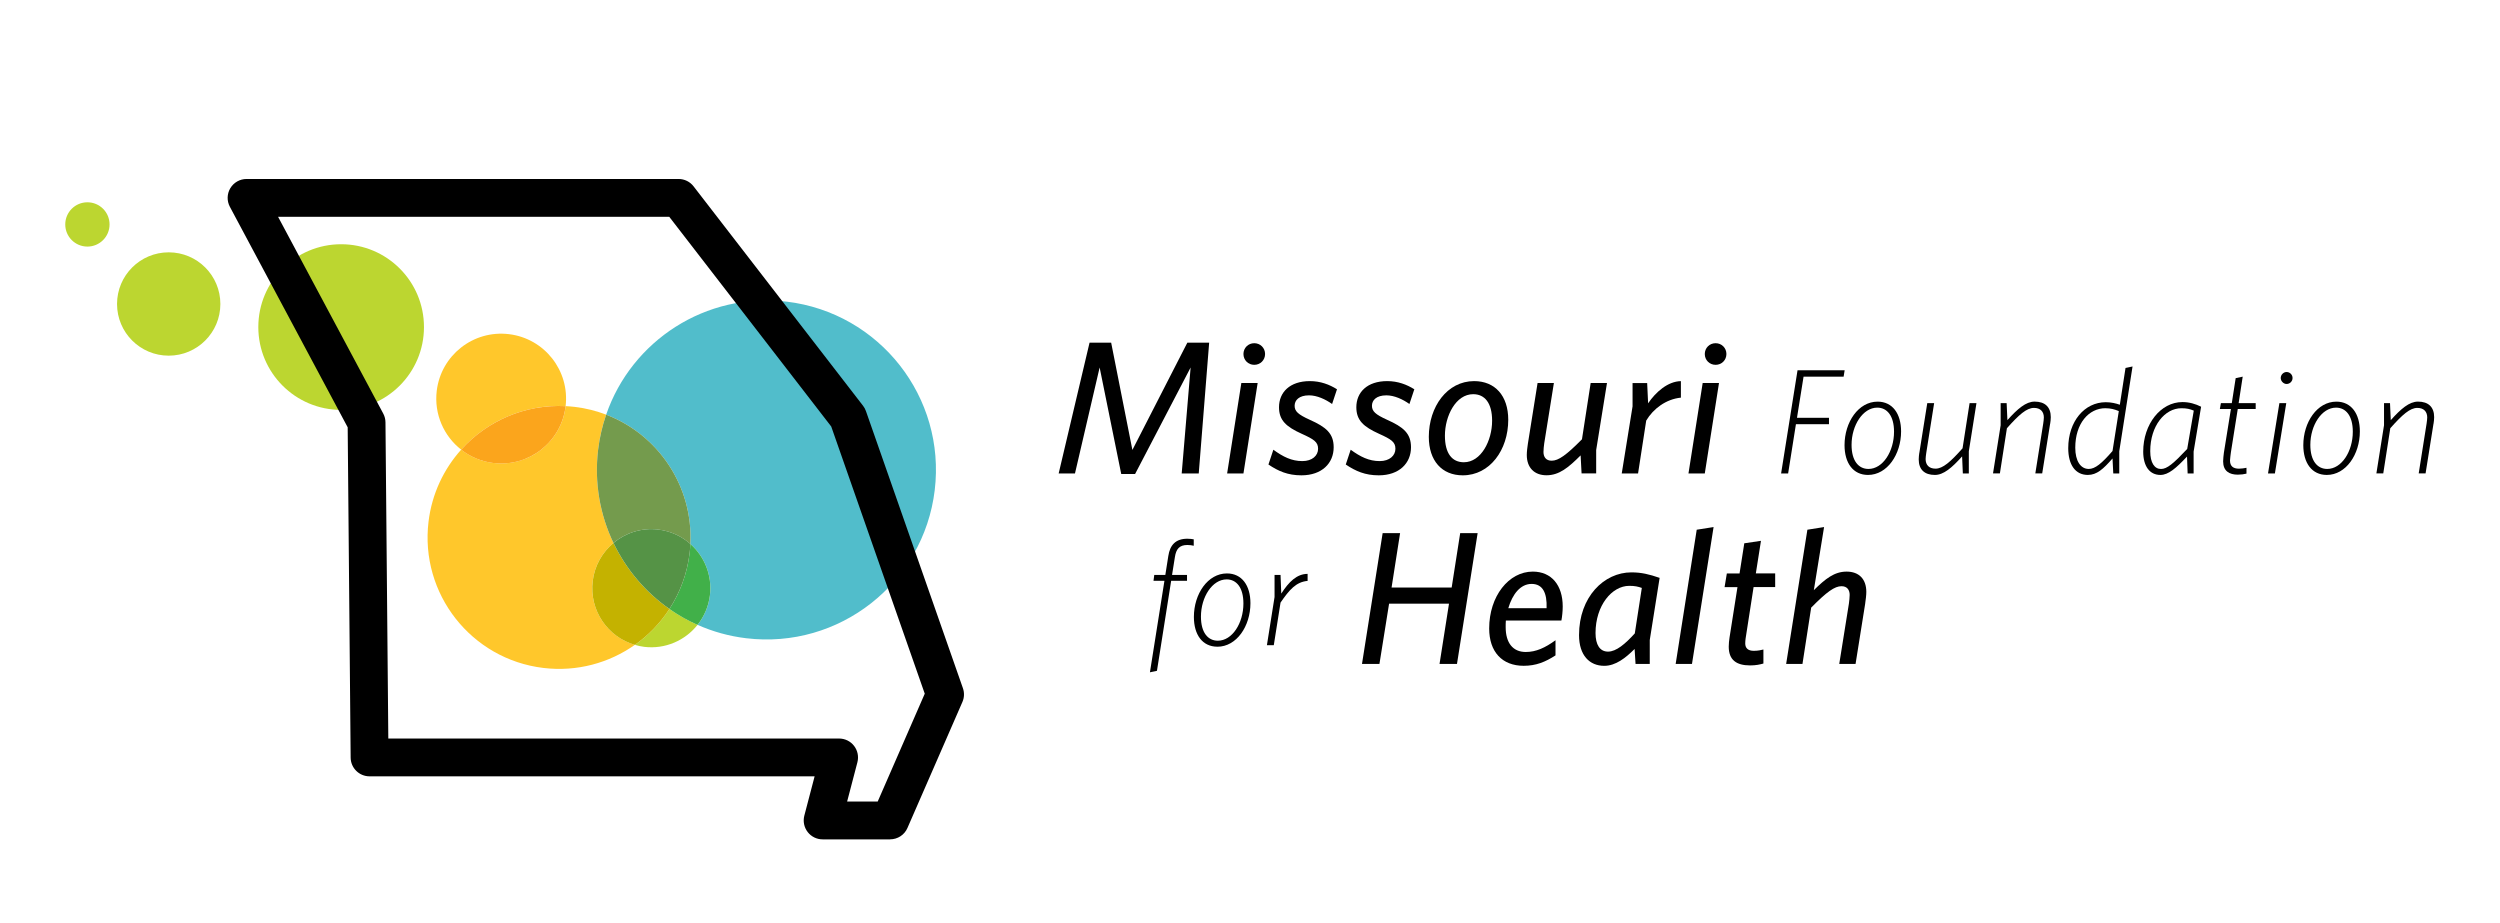 <?xml version="1.0" encoding="UTF-8"?> <svg xmlns="http://www.w3.org/2000/svg" id="a" data-name="Layer 1" width="520" height="192" viewBox="0 0 484 179"><path d="m232.061,91.808h-3.306l1.73-20.547-10.771,20.659h-2.684l-4.189-20.659-4.781,20.547h-3.164l5.99-25.363h4.189l4.118,20.807,10.658-20.807h4.23l-2.02,25.363h0Z"></path><path d="m240.729,91.808h-3.164l2.755-17.537h3.164l-2.755,17.537Zm2.097-21.062c-1.179,0-2.097-.918-2.097-2.097s.918-2.097,2.097-2.097,2.097.918,2.097,2.097-.918,2.097-2.097,2.097Z"></path><path d="m257.934,78.353c-1.286-.918-2.939-1.689-4.485-1.689-1.949,0-2.796.954-2.796,2.02s.664,1.689,2.939,2.719c3.122,1.398,4.633,2.613,4.633,5.332,0,3.087-2.281,5.439-6.25,5.439-2.648,0-4.485-.812-6.399-2.097l.954-2.868c1.872,1.363,3.531,2.204,5.622,2.204,1.914,0,3.051-1.066,3.051-2.388s-.812-1.837-3.164-2.903c-3.016-1.363-4.414-2.613-4.414-5.148,0-2.903,2.097-5.071,5.99-5.071,2.056,0,3.786.664,5.255,1.582l-.954,2.868h.018Z"></path><path d="m272.929,78.353c-1.286-.918-2.939-1.689-4.485-1.689-1.949,0-2.796.954-2.796,2.02s.664,1.689,2.939,2.719c3.122,1.398,4.633,2.613,4.633,5.332,0,3.087-2.281,5.439-6.25,5.439-2.648,0-4.485-.812-6.399-2.097l.954-2.868c1.872,1.363,3.531,2.204,5.622,2.204,1.914,0,3.051-1.066,3.051-2.388s-.812-1.837-3.164-2.903c-3.016-1.363-4.414-2.613-4.414-5.148,0-2.903,2.097-5.071,5.99-5.071,2.056,0,3.786.664,5.255,1.582l-.954,2.868h.018Z"></path><path d="m283.256,92.175c-4.046,0-6.582-2.832-6.582-7.465,0-5.848,3.567-10.806,8.786-10.806,4.046,0,6.618,2.832,6.618,7.501,0,5.848-3.567,10.771-8.822,10.771Zm2.02-15.736c-3.347,0-5.48,4.189-5.48,8.052,0,3.454,1.398,5.148,3.673,5.148,3.347,0,5.48-4.189,5.48-8.052,0-3.454-1.434-5.148-3.673-5.148Z"></path><path d="m295.893,85.996l1.872-11.725h3.164l-1.872,11.689c-.071.515-.148,1.179-.148,1.689,0,.954.48,1.689,1.582,1.689,1.321,0,2.832-1.066,5.883-4.153l1.688-10.919h3.164l-2.097,13.01v4.52h-2.832l-.184-3.49c-2.352,2.352-4.153,3.857-6.618,3.857-2.317,0-3.821-1.434-3.821-3.934,0-.664.113-1.505.219-2.239v.006Z"></path><path d="m318.833,81.552l-1.582,10.255h-3.164l2.097-13.01v-4.52h2.832l.184,3.934c1.469-2.168,3.821-4.266,6.357-4.301v3.199c-2.903.296-5.368,2.168-6.724,4.449v-.006Z"></path><path d="m330.191,91.808h-3.164l2.755-17.537h3.164l-2.755,17.537Zm2.097-21.062c-1.179,0-2.097-.918-2.097-2.097s.918-2.097,2.097-2.097,2.097.918,2.097,2.097-.918,2.097-2.097,2.097Z"></path><path d="m357.118,73.038h-7.773l-1.274,7.975h6.203v1.25h-6.41l-1.511,9.545h-1.363l3.187-20.013h9.136l-.201,1.244h.006Z"></path><path d="m361.846,92.098c-2.903,0-4.556-2.322-4.556-5.771,0-4.467,2.696-8.443,6.41-8.443,2.903,0,4.556,2.352,4.556,5.771,0,4.467-2.696,8.443-6.41,8.443Zm1.795-13.052c-2.785,0-4.989,3.424-4.989,7.222,0,3.104,1.363,4.669,3.276,4.669,2.785,0,4.959-3.395,4.959-7.222,0-3.104-1.363-4.669-3.247-4.669h0Z"></path><path d="m371.799,87.803l1.534-9.627h1.333l-1.534,9.687c-.059.409-.118.901-.118,1.161,0,1.132.669,1.854,1.914,1.854,1.422,0,2.903-1.303,5.249-3.946l1.363-8.762h1.333l-1.481,9.343v4.295h-1.161l-.142-3.306c-1.973,2.204-3.596,3.596-5.279,3.596-2.003,0-3.134-1.043-3.134-3.016,0-.462.059-.871.113-1.274l.012-.006Z"></path><path d="m397.156,82.174l-1.534,9.627h-1.333l1.534-9.687c.059-.409.118-.901.118-1.161,0-1.132-.669-1.854-1.914-1.854-1.422,0-2.903,1.303-5.249,3.946l-1.363,8.762h-1.333l1.481-9.343v-4.295h1.161l.148,3.306c1.973-2.204,3.596-3.596,5.279-3.596,2.003,0,3.134,1.043,3.134,3.016,0,.462-.059.871-.118,1.274l-.012.006Z"></path><path d="m410.564,87.512v4.295h-1.161l-.148-2.903c-1.795,2.062-3.045,3.193-4.787,3.193-2.382,0-3.798-1.914-3.798-5.196,0-5.16,3.134-8.905,7.281-8.905,1.043,0,2.003.231,2.725.492l1.102-7.133,1.363-.29-2.577,16.447h0Zm-2.672-8.354c-3.247,0-5.859,2.956-5.859,7.661,0,2.583,1.043,4.118,2.613,4.118,1.244,0,2.524-1.072,4.609-3.478l1.22-7.743c-.841-.35-1.6-.551-2.583-.551v-.006Z"></path><path d="m418.544,92.098c-2.091,0-3.336-1.683-3.336-4.526,0-5.338,3.395-9.604,7.601-9.604,1.333,0,2.524.35,3.626.901l-1.452,8.703v4.236h-1.161l-.118-3.276c-2.115,2.263-3.626,3.567-5.16,3.567h0Zm6.47-12.471c-.752-.32-1.363-.462-2.411-.462-3.164,0-6.031,3.365-6.031,8.324,0,2.293.841,3.454,2.091,3.454,1.161,0,2.405-1.043,5.077-3.887l1.274-7.424v-.006Z"></path><path d="m433.545,79.307l-1.333,8.413c-.03.201-.172,1.333-.172,1.57,0,1.132.64,1.594,1.742,1.594.492,0,1.043-.089,1.452-.172v1.132c-.462.118-1.072.201-1.683.201-1.653,0-2.844-.699-2.844-2.583,0-.35.089-1.333.148-1.683l1.363-8.472h-2.145l.201-1.132h2.115l.752-4.846,1.363-.29-.788,5.137h3.306v1.132h-3.484.006Z"></path><path d="m440.744,91.808h-1.333l2.204-13.633h1.333l-2.204,13.633Zm2.263-17.347c-.581,0-1.132-.551-1.132-1.161,0-.64.551-1.161,1.132-1.161.64,0,1.161.521,1.161,1.161s-.521,1.161-1.161,1.161Z"></path><path d="m450.81,92.098c-2.903,0-4.556-2.322-4.556-5.771,0-4.467,2.696-8.443,6.41-8.443,2.903,0,4.556,2.352,4.556,5.771,0,4.467-2.696,8.443-6.41,8.443Zm1.795-13.052c-2.785,0-4.989,3.424-4.989,7.222,0,3.104,1.363,4.669,3.276,4.669,2.785,0,4.959-3.395,4.959-7.222,0-3.104-1.363-4.669-3.247-4.669h0Z"></path><path d="m471.498,82.174l-1.534,9.627h-1.333l1.534-9.687c.059-.409.118-.901.118-1.161,0-1.132-.669-1.854-1.914-1.854-1.422,0-2.903,1.303-5.249,3.946l-1.363,8.762h-1.333l1.481-9.343v-4.295h1.161l.148,3.306c1.973-2.204,3.596-3.596,5.279-3.596,2.003,0,3.134,1.043,3.134,3.016,0,.462-.059.871-.118,1.274l-.012.006Z"></path><path d="m229.846,105.683c-1.534,0-2.174.782-2.411,2.352l-.551,3.454h2.903v1.132h-3.075l-2.755,17.46-1.363.29,2.814-17.75h-2.121l.148-1.132h2.145l.581-3.685c.32-2.115,1.422-3.336,3.685-3.336.492,0,.954.059,1.244.118v1.244c-.35-.089-.782-.148-1.244-.148h0Z"></path><path d="m235.675,125.406c-2.903,0-4.556-2.322-4.556-5.771,0-4.467,2.696-8.437,6.41-8.437,2.903,0,4.556,2.352,4.556,5.771,0,4.467-2.696,8.443-6.41,8.443v-.006Zm1.801-13.052c-2.785,0-4.989,3.418-4.989,7.222,0,3.104,1.363,4.669,3.276,4.669,2.785,0,4.959-3.395,4.959-7.222,0-3.104-1.363-4.669-3.247-4.669h0Z"></path><path d="m247.922,116.851l-1.309,8.265h-1.333l1.481-9.343v-4.289h1.161l.142,3.626c1.452-2.263,3.016-3.827,5.107-3.827v1.363c-2.234.201-3.537,1.712-5.249,4.206Z"></path><path d="m282.136,128.748h-3.383l1.837-11.689h-11.618l-1.872,11.689h-3.383l4.005-25.363h3.383l-1.653,10.552h11.654l1.653-10.552h3.383l-4.005,25.363Z"></path><path d="m301.243,124.15v2.939c-1.985,1.286-3.786,2.02-6.173,2.02-4.189,0-6.689-2.719-6.689-7.24,0-6.25,3.786-11.026,8.454-11.026,3.638,0,5.806,2.648,5.806,6.766,0,.883-.113,1.985-.255,2.719h-10.771c-.036.438-.036.847-.036,1.286,0,3.051,1.398,4.817,3.898,4.817,1.985,0,3.75-.812,5.771-2.281h-.006Zm-9.154-6.215h7.424c.113-2.939-.735-4.704-2.903-4.704s-3.715,1.985-4.52,4.704Z"></path><path d="m310.693,129.115c-2.868,0-4.888-2.056-4.888-5.954,0-7.424,4.852-12.169,10.149-12.169,1.949,0,3.454.367,5.48,1.066l-1.914,12.057v4.633h-2.755l-.184-2.903c-1.73,1.73-3.673,3.27-5.883,3.27h-.006Zm7.281-15.108c-.735-.255-1.321-.403-2.429-.403-3.347,0-6.541,3.786-6.541,9.154,0,2.281.847,3.602,2.429,3.602s3.347-1.505,5.184-3.531l1.363-8.822h-.006Z"></path><path d="m327.708,128.748h-3.164l4.082-26.027,3.27-.515s-4.189,26.542-4.189,26.542Z"></path><path d="m339.652,113.859l-1.546,9.959c-.036.255-.071.664-.071.954,0,.918.551,1.434,1.653,1.434.847,0,1.434-.148,1.872-.255v2.719c-.664.184-1.434.367-2.571.367-2.684,0-4.153-1.066-4.153-3.638,0-.48.071-1.286.148-1.73l1.546-9.817h-2.5l.438-2.648h2.465l.918-5.848,3.235-.48-.995,6.322h3.75v2.648h-4.189v.012Z"></path><path d="m361.301,117.017l-1.872,11.725h-3.164l1.872-11.689c.071-.515.148-1.25.148-1.689,0-.954-.48-1.689-1.582-1.689-1.321,0-2.832,1.066-5.883,4.153l-1.688,10.919h-3.164l4.118-26.027,3.235-.515-1.985,12.24c2.24-2.204,3.969-3.602,6.357-3.602s3.821,1.434,3.821,3.934c0,.664-.113,1.505-.219,2.239h.006Z"></path><circle cx="65.758" cy="63.423" r="16.062" fill="#bcd630"></circle><path d="m152.162,58.494c-15.671-1.89-30.085,7.572-35.014,21.921,10.125,3.875,16.891,13.923,16.328,25.067,2.725,2.411,4.266,6.073,3.798,9.953-.261,2.18-1.132,4.129-2.405,5.735,2.921,1.297,6.079,2.192,9.42,2.595,18.023,2.174,34.398-10.676,36.573-28.699s-10.676-34.398-28.699-36.573h0Z" fill="#51bdcb"></path><path d="m114.535,112.692c.361-3.01,1.872-5.599,4.029-7.406-2.607-5.445-3.75-11.666-2.974-18.1.284-2.358.818-4.621,1.558-6.778-1.914-.735-3.952-1.25-6.079-1.505-.598-.071-1.191-.113-1.783-.148v.036c-.835,6.902-7.104,11.82-14,10.984-2.37-.284-4.503-1.209-6.25-2.583-3.377,3.762-5.682,8.561-6.333,13.964-1.689,13.982,8.277,26.678,22.259,28.367,6.529.788,12.779-.966,17.756-4.485-5.297-1.529-8.863-6.707-8.182-12.359v.012Z" fill="#ffc72b"></path><path d="m118.57,105.286c2.34-1.955,5.445-2.986,8.709-2.589,2.394.29,4.52,1.297,6.197,2.785.563-11.15-6.203-21.192-16.328-25.067-.741,2.157-1.274,4.42-1.558,6.778-.776,6.434.373,12.655,2.974,18.1l.006-.006Z" fill="#749b4d"></path><path d="m109.286,78.762c.812-6.884-4.1-13.135-10.99-13.964-6.902-.835-13.17,4.088-14,10.984-.545,4.532,1.386,8.792,4.74,11.417,4.994-5.557,12.347-8.845,20.256-8.443l-.006.006Z" fill="#ffc72b"></path><path d="m109.286,78.797v-.036c-7.909-.403-15.262,2.885-20.256,8.443,1.748,1.369,3.881,2.299,6.25,2.583,6.902.835,13.17-4.088,14-10.984l.006-.006Z" fill="#fba51c"></path><path d="m122.717,125.051c.587.172,1.191.308,1.813.385,4.1.492,7.945-1.25,10.338-4.266-1.931-.859-3.75-1.896-5.451-3.081-1.777,2.737-4.058,5.101-6.695,6.961h-.006Z" fill="#bcd630"></path><path d="m133.476,105.482c-.03.598-.071,1.191-.148,1.795-.48,3.993-1.866,7.655-3.916,10.812,1.7,1.191,3.525,2.228,5.451,3.081,1.274-1.6,2.139-3.555,2.405-5.735.468-3.887-1.072-7.548-3.798-9.953h.006Z" fill="#41b049"></path><path d="m129.418,118.083c-4.663-3.259-8.401-7.684-10.848-12.797-2.157,1.801-3.667,4.39-4.029,7.406-.681,5.652,2.885,10.824,8.182,12.359,2.636-1.866,4.917-4.224,6.695-6.961v-.006Z" fill="#c4b200"></path><path d="m118.57,105.286c2.447,5.113,6.185,9.539,10.848,12.797,2.05-3.158,3.43-6.819,3.916-10.812.071-.598.118-1.197.148-1.795-1.677-1.481-3.804-2.494-6.197-2.785-3.264-.397-6.369.634-8.709,2.589l-.006.006Z" fill="#559346"></path><circle cx="16.554" cy="43.522" r="4.295" fill="#bcd630"></circle><circle cx="32.319" cy="58.95" r="10.019" fill="#bcd630"></circle><path d="m172.211,162.767h-13.087c-1.138,0-2.21-.527-2.903-1.428-.693-.901-.93-2.068-.646-3.17l1.997-7.625h-86.304c-2.014,0-3.65-1.623-3.667-3.632l-.575-64.051-22.845-42.758c-.604-1.138-.575-2.506.089-3.614.664-1.102,1.854-1.783,3.146-1.783h83.78c1.138,0,2.21.527,2.903,1.428l32.87,42.556c.243.308.427.658.557,1.031l18.805,53.73c.308.871.273,1.831-.101,2.678l-10.658,24.433c-.581,1.339-1.902,2.198-3.359,2.198v.006Zm-8.342-7.335h5.936l9.124-20.914-18.135-51.811-31.406-40.661H53.53l20.392,38.154c.278.521.427,1.102.432,1.694l.551,61.32h87.418c1.138,0,2.21.527,2.903,1.428.693.901.93,2.068.646,3.17l-1.997,7.625-.006-.006Z"></path></svg> 